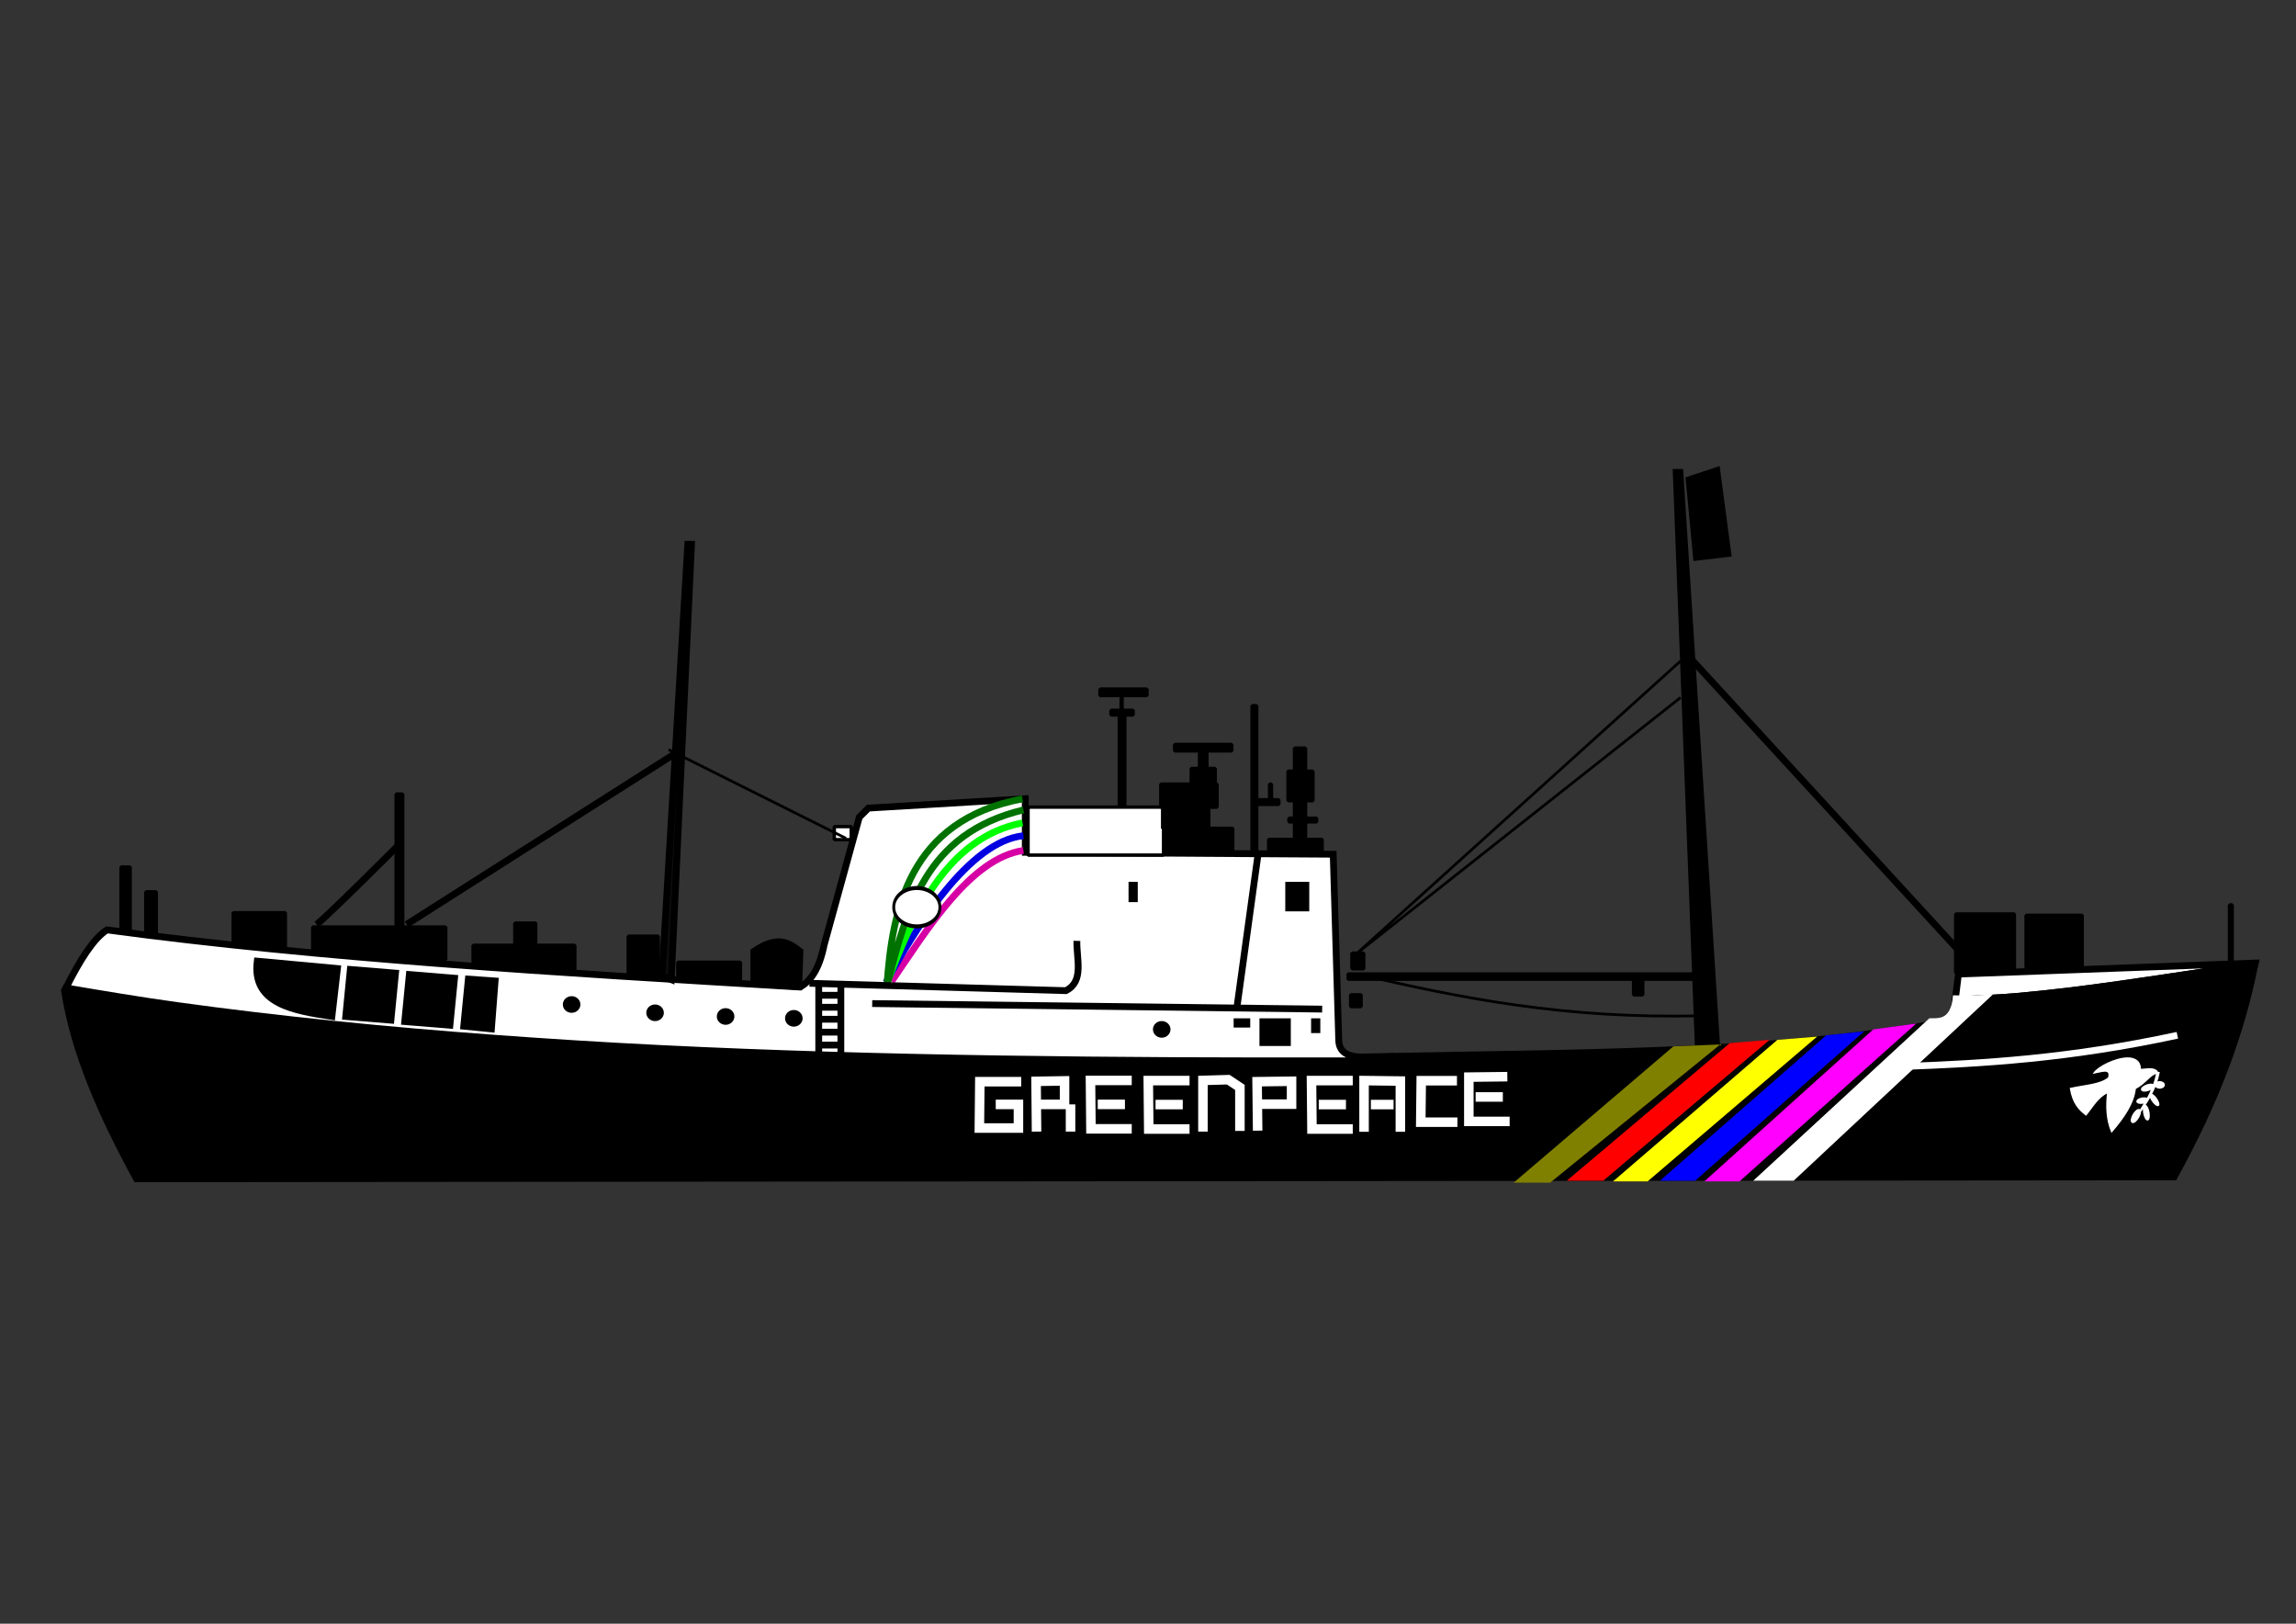 <?xml version="1.0" encoding="UTF-8" standalone="no"?>
<!-- Created with Inkscape (http://www.inkscape.org/) -->
<svg
   xmlns:dc="http://purl.org/dc/elements/1.1/"
   xmlns:cc="http://web.resource.org/cc/"
   xmlns:rdf="http://www.w3.org/1999/02/22-rdf-syntax-ns#"
   xmlns:svg="http://www.w3.org/2000/svg"
   xmlns="http://www.w3.org/2000/svg"
   xmlns:sodipodi="http://sodipodi.sourceforge.net/DTD/sodipodi-0.dtd"
   xmlns:inkscape="http://www.inkscape.org/namespaces/inkscape"
   id="svg2"
   sodipodi:version="0.32"
   inkscape:version="0.45"
   width="1052.362"
   height="744.094"
   version="1.0"
   sodipodi:docbase="/home/rama/images/Rainbow_Warrior"
   sodipodi:docname="Rainbow_Warrior-1.svg"
   inkscape:output_extension="org.inkscape.output.svg.inkscape"
   sodipodi:modified="true">
  <rect width="100%" height="100%" fill="#333333" stroke="none"/>
  <defs
     id="defs5" />
  <sodipodi:namedview
     inkscape:window-height="825"
     inkscape:window-width="1187"
     inkscape:pageshadow="2"
     inkscape:pageopacity="0.0"
     guidetolerance="10.0"
     gridtolerance="10.0"
     objecttolerance="10.0"
     borderopacity="1.0"
     bordercolor="#666666"
     pagecolor="#ffffff"
     id="base"
     inkscape:zoom="0.46097561"
     inkscape:cx="203.19709"
     inkscape:cy="217.856"
     inkscape:window-x="85"
     inkscape:window-y="0"
     inkscape:current-layer="svg2"
     showgrid="false"
     width="1052.362px"
     height="744.094px" />
  <g
     id="g30691"
     transform="matrix(3.117,0,0,3.117,-32.978,113.368)">
    <path
       id="path3150"
       d="M 298.094,110.625 C 301.263,110.482 304.502,110.365 307.5,110.094 C 312.171,109.671 316.649,109.116 321.062,108.5 C 328.14,107.512 335.097,106.407 342.156,105.406 C 342.169,105.342 342.206,105.283 342.219,105.219 L 298.562,106.844 L 298.094,110.625 z "
       style="fill:#ffffff;fill-opacity:1;fill-rule:evenodd;stroke:#000000;stroke-width:1px;stroke-linecap:butt;stroke-linejoin:miter;stroke-opacity:1;display:inline" />
    <rect
       y="99.925"
       x="56.564"
       height="4.794"
       width="19.558"
       id="rect11205"
       style="opacity:1;fill:#000000;fill-opacity:1;fill-rule:nonzero;stroke:#000000;stroke-width:0.5;stroke-linecap:round;stroke-linejoin:bevel;stroke-miterlimit:4;stroke-dasharray:none;stroke-dashoffset:0;stroke-opacity:1;display:inline" />
    <rect
       y="99.35"
       x="86.284"
       height="3.26"
       width="3.068"
       id="rect11199"
       style="opacity:1;fill:#000000;fill-opacity:1;fill-rule:nonzero;stroke:#000000;stroke-width:0.5;stroke-linecap:round;stroke-linejoin:bevel;stroke-miterlimit:4;stroke-dasharray:none;stroke-dashoffset:0;stroke-opacity:1;display:inline" />
    <rect
       y="102.61"
       x="80.148"
       height="3.835"
       width="14.956"
       id="rect11197"
       style="opacity:1;fill:#000000;fill-opacity:1;fill-rule:nonzero;stroke:#000000;stroke-width:0.5;stroke-linecap:round;stroke-linejoin:bevel;stroke-miterlimit:4;stroke-dasharray:none;stroke-dashoffset:0;stroke-opacity:1;display:inline" />
    <rect
       y="80.368"
       x="68.835"
       height="20.516"
       width="0.959"
       id="rect11189"
       style="opacity:1;fill:#000000;fill-opacity:1;fill-rule:nonzero;stroke:#000000;stroke-width:0.5;stroke-linecap:round;stroke-linejoin:bevel;stroke-miterlimit:4;stroke-dasharray:none;stroke-dashoffset:0;stroke-opacity:1;display:inline" />
    <rect
       y="91.105"
       x="28.378"
       height="9.971"
       width="1.342"
       id="rect11191"
       style="opacity:1;fill:#000000;fill-opacity:1;fill-rule:nonzero;stroke:#000000;stroke-width:0.5;stroke-linecap:round;stroke-linejoin:bevel;stroke-miterlimit:4;stroke-dasharray:none;stroke-dashoffset:0;stroke-opacity:1;display:inline" />
    <rect
       y="94.748"
       x="32.021"
       height="6.327"
       width="1.534"
       id="rect11193"
       style="opacity:1;fill:#000000;fill-opacity:1;fill-rule:nonzero;stroke:#000000;stroke-width:0.5;stroke-linecap:round;stroke-linejoin:bevel;stroke-miterlimit:4;stroke-dasharray:none;stroke-dashoffset:0;stroke-opacity:1;display:inline" />
    <rect
       y="97.816"
       x="44.868"
       height="5.177"
       width="7.67"
       id="rect11195"
       style="opacity:1;fill:#000000;fill-opacity:1;fill-rule:nonzero;stroke:#000000;stroke-width:0.5;stroke-linecap:round;stroke-linejoin:bevel;stroke-miterlimit:4;stroke-dasharray:none;stroke-dashoffset:0;stroke-opacity:1;display:inline" />
    <rect
       y="101.268"
       x="102.965"
       height="5.752"
       width="4.41"
       id="rect11201"
       style="opacity:1;fill:#000000;fill-opacity:1;fill-rule:nonzero;stroke:#000000;stroke-width:0.5;stroke-linecap:round;stroke-linejoin:bevel;stroke-miterlimit:4;stroke-dasharray:none;stroke-dashoffset:0;stroke-opacity:1;display:inline" />
    <rect
       y="105.102"
       x="110.252"
       height="2.876"
       width="9.204"
       id="rect11203"
       style="opacity:1;fill:#000000;fill-opacity:1;fill-rule:nonzero;stroke:#000000;stroke-width:0.5;stroke-linecap:round;stroke-linejoin:bevel;stroke-miterlimit:4;stroke-dasharray:none;stroke-dashoffset:0;stroke-opacity:1;display:inline" />
    <path
       id="path11207"
       d="M 57.139,99.542 C 58.673,98.391 69.219,87.846 69.219,87.846"
       style="fill:#000000;fill-opacity:0.75;fill-rule:evenodd;stroke:#000000;stroke-width:1px;stroke-linecap:butt;stroke-linejoin:miter;stroke-opacity:1;display:inline" />
    <path
       id="path3148"
       d="M 215.469,118.938 L 209.062,119.594 C 191.831,119.629 174.685,119.574 157.75,119.312 C 140.815,119.051 124.109,118.588 107.719,117.781 C 99.524,117.378 91.387,116.867 83.375,116.281 C 75.363,115.695 67.455,115.018 59.656,114.219 C 51.858,113.419 44.179,112.513 36.625,111.469 C 31.076,110.702 25.683,109.789 20.281,108.875 C 20.206,109.025 20.138,109.129 20.062,109.281 C 21.499,118.501 25.624,127.718 30.656,136.938 L 330.281,136.656 C 336.322,125.714 340.136,115.672 342.156,105.406 C 335.097,106.407 328.14,107.512 321.062,108.5 C 316.649,109.116 312.171,109.671 307.5,110.094 C 304.502,110.365 301.263,110.482 298.094,110.625 L 298,111.438 C 297.883,112.802 296.909,114.038 291.781,114.688 C 268.29,118.526 241.598,118.396 215.469,118.938 z "
       style="fill:#000000;fill-opacity:1;fill-rule:evenodd;stroke:#000000;stroke-width:1px;stroke-linecap:butt;stroke-linejoin:miter;stroke-opacity:1;display:inline" />
    <path
       id="path3136"
       d="M 161.344,81.062 L 138.281,82.438 L 136.938,83.781 L 131.781,102.5 C 131.025,106.254 129.725,107.872 128.25,108.75 C 92.842,106.659 57.483,104.553 26.312,100.344 C 24.309,101.622 22.285,104.879 20.281,108.875 C 25.683,109.789 31.076,110.702 36.625,111.469 C 44.179,112.513 51.858,113.419 59.656,114.219 C 67.455,115.018 75.363,115.695 83.375,116.281 C 91.387,116.867 99.524,117.378 107.719,117.781 C 124.109,118.588 140.815,119.051 157.75,119.312 C 174.685,119.574 191.831,119.629 209.062,119.594 L 215.469,118.938 C 213.874,118.971 212.277,118.992 210.688,119.031 C 208.469,118.973 207.487,118.097 207.438,116.594 L 206.625,89.219 L 161.344,88.938 L 161.344,81.062 z "
       style="fill:#ffffff;fill-opacity:1;fill-rule:evenodd;stroke:#000000;stroke-width:1px;stroke-linecap:butt;stroke-linejoin:miter;stroke-opacity:1;display:inline" />
    <path
       sodipodi:nodetypes="cc"
       id="path10156"
       d="M 141.683,107.923 C 146.744,100.569 153.225,89.788 161.071,88.671"
       style="fill:none;fill-opacity:0.75;fill-rule:evenodd;stroke:#d700a5;stroke-width:1px;stroke-linecap:butt;stroke-linejoin:miter;stroke-opacity:1;display:inline" />
    <path
       sodipodi:nodetypes="cc"
       id="path10158"
       d="M 140.87,108.059 C 145.25,99.966 153.075,87.317 161.071,86.501"
       style="fill:none;fill-opacity:0.75;fill-rule:evenodd;stroke:#0000e0;stroke-width:1px;stroke-linecap:butt;stroke-linejoin:miter;stroke-opacity:1;display:inline" />
    <path
       sodipodi:nodetypes="cc"
       id="path10160"
       d="M 141.141,107.788 C 144.756,98.433 149.644,86.824 160.936,84.603"
       style="fill:none;fill-opacity:0.75;fill-rule:evenodd;stroke:#00ff00;stroke-width:1px;stroke-linecap:butt;stroke-linejoin:miter;stroke-opacity:1;display:inline" />
    <path
       sodipodi:nodetypes="ccc"
       id="path10162"
       d="M 161.071,82.705 C 146.503,86.181 143.898,97.529 141.005,108.466 C 141.768,97.571 144.154,84.229 160.936,81.078"
       style="fill:none;fill-opacity:0.75;fill-rule:evenodd;stroke:#007200;stroke-width:1px;stroke-linecap:butt;stroke-linejoin:miter;stroke-opacity:1;display:inline" />
    <path
       transform="matrix(0.725,0,0,1,39.482,0.678)"
       d="M 150.767 96.331 A 4.678 2.779 0 1 1  141.412,96.331 A 4.678 2.779 0 1 1  150.767 96.331 z"
       sodipodi:ry="2.7794311"
       sodipodi:rx="4.6775794"
       sodipodi:cy="96.331017"
       sodipodi:cx="146.08961"
       id="path10164"
       style="opacity:1;fill:#ffffff;fill-opacity:1;fill-rule:nonzero;stroke:#000000;stroke-width:0.587;stroke-linecap:round;stroke-linejoin:bevel;stroke-miterlimit:4;stroke-dasharray:none;stroke-dashoffset:0;stroke-opacity:1;display:inline"
       sodipodi:type="arc" />
    <rect
       y="82.298"
       x="161.749"
       height="7.05"
       width="19.931"
       id="rect11135"
       style="opacity:1;fill:#ffffff;fill-opacity:1;fill-rule:nonzero;stroke:#000000;stroke-width:0.5;stroke-linecap:round;stroke-linejoin:bevel;stroke-miterlimit:4;stroke-dasharray:none;stroke-dashoffset:0;stroke-opacity:1;display:inline" />
    <rect
       y="73.079"
       x="183.307"
       height="0.949"
       width="8.406"
       id="rect11137"
       style="opacity:1;fill:#000000;fill-opacity:1;fill-rule:nonzero;stroke:#000000;stroke-width:0.5;stroke-linecap:round;stroke-linejoin:bevel;stroke-miterlimit:4;stroke-dasharray:none;stroke-dashoffset:0;stroke-opacity:1;display:inline" />
    <rect
       y="74.299"
       x="186.968"
       height="2.44"
       width="1.085"
       id="rect11139"
       style="opacity:1;fill:#000000;fill-opacity:1;fill-rule:nonzero;stroke:#000000;stroke-width:0.5;stroke-linecap:round;stroke-linejoin:bevel;stroke-miterlimit:4;stroke-dasharray:none;stroke-dashoffset:0;stroke-opacity:1;display:inline" />
    <rect
       y="78.909"
       x="181.273"
       height="3.39"
       width="8.271"
       id="rect11141"
       style="opacity:1;fill:#000000;fill-opacity:1;fill-rule:nonzero;stroke:#000000;stroke-width:0.5;stroke-linecap:round;stroke-linejoin:bevel;stroke-miterlimit:4;stroke-dasharray:none;stroke-dashoffset:0;stroke-opacity:1;display:inline" />
    <rect
       y="82.569"
       x="181.544"
       height="2.847"
       width="6.779"
       id="rect11143"
       style="opacity:1;fill:#000000;fill-opacity:1;fill-rule:nonzero;stroke:#000000;stroke-width:0.5;stroke-linecap:round;stroke-linejoin:bevel;stroke-miterlimit:4;stroke-dasharray:none;stroke-dashoffset:0;stroke-opacity:1;display:inline" />
    <rect
       y="85.417"
       x="181.815"
       height="3.254"
       width="10.033"
       id="rect11145"
       style="opacity:1;fill:#000000;fill-opacity:1;fill-rule:nonzero;stroke:#000000;stroke-width:0.5;stroke-linecap:round;stroke-linejoin:bevel;stroke-miterlimit:4;stroke-dasharray:none;stroke-dashoffset:0;stroke-opacity:1;display:inline" />
    <rect
       y="67.384"
       x="194.696"
       height="21.829"
       width="0.678"
       id="rect11147"
       style="opacity:1;fill:#000000;fill-opacity:1;fill-rule:nonzero;stroke:#000000;stroke-width:0.5;stroke-linecap:round;stroke-linejoin:bevel;stroke-miterlimit:4;stroke-dasharray:none;stroke-dashoffset:0;stroke-opacity:1;display:inline" />
    <rect
       y="81.214"
       x="195.509"
       height="0.678"
       width="3.118"
       id="rect11149"
       style="opacity:1;fill:#000000;fill-opacity:1;fill-rule:nonzero;stroke:#000000;stroke-width:0.5;stroke-linecap:round;stroke-linejoin:bevel;stroke-miterlimit:4;stroke-dasharray:none;stroke-dashoffset:0;stroke-opacity:1;display:inline" />
    <rect
       y="78.909"
       x="197.272"
       height="2.44"
       width="0.271"
       id="rect11151"
       style="opacity:1;fill:#000000;fill-opacity:1;fill-rule:nonzero;stroke:#000000;stroke-width:0.5;stroke-linecap:round;stroke-linejoin:bevel;stroke-miterlimit:4;stroke-dasharray:none;stroke-dashoffset:0;stroke-opacity:1;display:inline" />
    <rect
       y="73.621"
       x="200.933"
       height="13.694"
       width="1.627"
       id="rect11153"
       style="opacity:1;fill:#000000;fill-opacity:1;fill-rule:nonzero;stroke:#000000;stroke-width:0.5;stroke-linecap:round;stroke-linejoin:bevel;stroke-miterlimit:4;stroke-dasharray:none;stroke-dashoffset:0;stroke-opacity:1;display:inline" />
    <rect
       y="87.044"
       x="197.136"
       height="1.763"
       width="7.864"
       id="rect11155"
       style="opacity:1;fill:#000000;fill-opacity:1;fill-rule:nonzero;stroke:#000000;stroke-width:0.5;stroke-linecap:round;stroke-linejoin:bevel;stroke-miterlimit:4;stroke-dasharray:none;stroke-dashoffset:0;stroke-opacity:1;display:inline" />
    <rect
       y="77.011"
       x="199.983"
       height="4.339"
       width="3.661"
       id="rect11157"
       style="opacity:1;fill:#000000;fill-opacity:1;fill-rule:nonzero;stroke:#000000;stroke-width:0.5;stroke-linecap:round;stroke-linejoin:bevel;stroke-miterlimit:4;stroke-dasharray:none;stroke-dashoffset:0;stroke-opacity:1;display:inline" />
    <rect
       y="83.925"
       x="200.119"
       height="0.542"
       width="4.067"
       id="rect11159"
       style="opacity:1;fill:#000000;fill-opacity:1;fill-rule:nonzero;stroke:#000000;stroke-width:0.5;stroke-linecap:round;stroke-linejoin:bevel;stroke-miterlimit:4;stroke-dasharray:none;stroke-dashoffset:0;stroke-opacity:1;display:inline" />
    <rect
       y="68.062"
       x="173.952"
       height="0.678"
       width="3.254"
       id="rect11161"
       style="opacity:1;fill:#000000;fill-opacity:1;fill-rule:nonzero;stroke:#000000;stroke-width:0.5;stroke-linecap:round;stroke-linejoin:bevel;stroke-miterlimit:4;stroke-dasharray:none;stroke-dashoffset:0;stroke-opacity:1;display:inline" />
    <rect
       y="68.876"
       x="175.172"
       height="13.151"
       width="0.813"
       id="rect11163"
       style="opacity:1;fill:#000000;fill-opacity:1;fill-rule:nonzero;stroke:#000000;stroke-width:0.5;stroke-linecap:round;stroke-linejoin:bevel;stroke-miterlimit:4;stroke-dasharray:none;stroke-dashoffset:0;stroke-opacity:1;display:inline" />
    <rect
       y="64.944"
       x="172.325"
       height="0.949"
       width="6.915"
       id="rect11165"
       style="opacity:1;fill:#000000;fill-opacity:1;fill-rule:nonzero;stroke:#000000;stroke-width:0.5;stroke-linecap:round;stroke-linejoin:bevel;stroke-miterlimit:4;stroke-dasharray:none;stroke-dashoffset:0;stroke-opacity:1;display:inline" />
    <rect
       y="65.893"
       x="175.443"
       height="2.169"
       width="0.136"
       id="rect11167"
       style="opacity:1;fill:#000000;fill-opacity:1;fill-rule:nonzero;stroke:#000000;stroke-width:0.5;stroke-linecap:round;stroke-linejoin:bevel;stroke-miterlimit:4;stroke-dasharray:none;stroke-dashoffset:0;stroke-opacity:1;display:inline" />
    <rect
       y="76.604"
       x="185.747"
       height="2.305"
       width="3.525"
       id="rect11169"
       style="opacity:1;fill:#000000;fill-opacity:1;fill-rule:nonzero;stroke:#000000;stroke-width:0.5;stroke-linecap:round;stroke-linejoin:bevel;stroke-miterlimit:4;stroke-dasharray:none;stroke-dashoffset:0;stroke-opacity:1;display:inline" />
    <rect
       y="106.828"
       x="208.807"
       height="0.767"
       width="51.003"
       id="rect11175"
       style="opacity:1;fill:#000000;fill-opacity:1;fill-rule:nonzero;stroke:#000000;stroke-width:0.5;stroke-linecap:round;stroke-linejoin:bevel;stroke-miterlimit:4;stroke-dasharray:none;stroke-dashoffset:0;stroke-opacity:1;display:inline" />
    <rect
       y="103.76"
       x="209.382"
       height="2.301"
       width="1.726"
       id="rect11177"
       style="opacity:1;fill:#000000;fill-opacity:1;fill-rule:nonzero;stroke:#000000;stroke-width:0.5;stroke-linecap:round;stroke-linejoin:bevel;stroke-miterlimit:4;stroke-dasharray:none;stroke-dashoffset:0;stroke-opacity:1;display:inline" />
    <rect
       y="109.896"
       x="209.19"
       height="1.726"
       width="1.534"
       id="rect11179"
       style="opacity:1;fill:#000000;fill-opacity:1;fill-rule:nonzero;stroke:#000000;stroke-width:0.5;stroke-linecap:round;stroke-linejoin:bevel;stroke-miterlimit:4;stroke-dasharray:none;stroke-dashoffset:0;stroke-opacity:1;display:inline" />
    <rect
       y="107.595"
       x="250.798"
       height="2.301"
       width="1.342"
       id="rect11181"
       style="opacity:1;fill:#000000;fill-opacity:1;fill-rule:nonzero;stroke:#000000;stroke-width:0.5;stroke-linecap:round;stroke-linejoin:bevel;stroke-miterlimit:4;stroke-dasharray:none;stroke-dashoffset:0;stroke-opacity:1;display:inline" />
    <rect
       y="98.008"
       x="298.159"
       height="8.628"
       width="8.628"
       id="rect11183"
       style="opacity:1;fill:#000000;fill-opacity:1;fill-rule:nonzero;stroke:#000000;stroke-width:0.5;stroke-linecap:round;stroke-linejoin:bevel;stroke-miterlimit:4;stroke-dasharray:none;stroke-dashoffset:0;stroke-opacity:1;display:inline" />
    <rect
       y="98.2"
       x="308.513"
       height="7.67"
       width="8.245"
       id="rect11185"
       style="opacity:1;fill:#000000;fill-opacity:1;fill-rule:nonzero;stroke:#000000;stroke-width:0.5;stroke-linecap:round;stroke-linejoin:bevel;stroke-miterlimit:4;stroke-dasharray:none;stroke-dashoffset:0;stroke-opacity:1;display:inline" />
    <rect
       y="96.666"
       x="338.425"
       height="8.437"
       width="0.383"
       id="rect11187"
       style="opacity:1;fill:#000000;fill-opacity:1;fill-rule:nonzero;stroke:#000000;stroke-width:0.5;stroke-linecap:round;stroke-linejoin:bevel;stroke-miterlimit:4;stroke-dasharray:none;stroke-dashoffset:0;stroke-opacity:1;display:inline" />
    <path
       id="path11209"
       d="M 70.369,99.542 L 110.443,74.04"
       style="fill:none;fill-opacity:0.75;fill-rule:evenodd;stroke:#000000;stroke-width:1px;stroke-linecap:butt;stroke-linejoin:miter;stroke-opacity:1;display:inline" />
    <rect
       y="85.161"
       x="133.261"
       height="1.917"
       width="2.493"
       id="rect11211"
       style="opacity:1;fill:#ffffff;fill-opacity:1;fill-rule:nonzero;stroke:#000000;stroke-width:0.5;stroke-linecap:round;stroke-linejoin:bevel;stroke-miterlimit:4;stroke-dasharray:none;stroke-dashoffset:0;stroke-opacity:1;display:inline" />
    <path
       sodipodi:nodetypes="cccccc"
       id="path11213"
       d="M 121.181,108.554 L 121.181,103.377 C 124.922,100.752 126.729,101.996 128.467,103.377 L 128.275,108.937 L 122.14,108.554 L 121.181,108.554 z "
       style="fill:#000000;fill-opacity:1;fill-rule:evenodd;stroke:#000000;stroke-width:0.5;stroke-linecap:butt;stroke-linejoin:miter;stroke-miterlimit:4;stroke-dasharray:none;stroke-opacity:1;display:inline" />
    <path
       id="path18001"
       d="M 195.577,89.188 L 192.509,111.43"
       style="fill:none;fill-opacity:0.75;fill-rule:evenodd;stroke:#000000;stroke-width:1px;stroke-linecap:butt;stroke-linejoin:miter;stroke-opacity:1;display:inline" />
    <path
       id="path18003"
       d="M 257.701,60.81 L 210.149,103.76 L 257.701,66.179"
       style="fill:none;fill-opacity:0.75;fill-rule:evenodd;stroke:#000000;stroke-width:0.4;stroke-linecap:butt;stroke-linejoin:miter;stroke-miterlimit:4;stroke-dasharray:none;stroke-opacity:1;display:inline" />
    <path
       sodipodi:nodetypes="cc"
       id="path18005"
       d="M 210.149,106.828 C 225.199,110.332 240.689,113.484 260.769,112.964"
       style="fill:none;fill-opacity:0.75;fill-rule:evenodd;stroke:#000000;stroke-width:0.4;stroke-linecap:butt;stroke-linejoin:miter;stroke-miterlimit:4;stroke-dasharray:none;stroke-opacity:1;display:inline" />
    <path
       id="path18007"
       d="M 108.909,73.849 L 134.986,86.887"
       style="fill:none;fill-opacity:0.75;fill-rule:evenodd;stroke:#000000;stroke-width:0.4;stroke-linecap:butt;stroke-linejoin:miter;stroke-miterlimit:4;stroke-dasharray:none;stroke-opacity:1;display:inline" />
    <path
       id="path3152"
       d="M 260.317,117.685 L 257.063,33.082 L 257.606,33.082 L 263.029,117.685 L 260.317,117.685 z "
       style="fill:#000000;fill-opacity:1;fill-rule:evenodd;stroke:#000000;stroke-width:1px;stroke-linecap:butt;stroke-linejoin:miter;stroke-opacity:1" />
    <path
       id="path3154"
       d="M 258.962,60.198 L 301.534,106.567"
       style="fill:none;fill-opacity:0.75;fill-rule:evenodd;stroke:#000000;stroke-width:1px;stroke-linecap:butt;stroke-linejoin:miter;stroke-opacity:1" />
    <path
       id="path3156"
       d="M 258.962,34.167 L 260.046,45.556 L 264.656,45.013 L 263.029,32.811 L 258.962,34.167 z "
       style="fill:#000000;fill-opacity:1;fill-rule:evenodd;stroke:#000000;stroke-width:1px;stroke-linecap:butt;stroke-linejoin:miter;stroke-opacity:1" />
    <path
       id="path3158"
       d="M 107.923,107.11 L 111.72,43.657 L 112.262,43.657 L 109.279,107.652 L 107.923,107.11 z "
       style="fill:#000000;fill-opacity:0.75;fill-rule:evenodd;stroke:#000000;stroke-width:1px;stroke-linecap:butt;stroke-linejoin:miter;stroke-opacity:1" />
    <path
       sodipodi:nodetypes="cccc"
       id="path3160"
       d="M 48.403,104.94 L 60.198,106.025 L 59.385,113.075 C 53.979,112.237 47.585,111.311 48.403,104.94 z "
       style="fill:#000000;fill-opacity:1;fill-rule:evenodd;stroke:#000000;stroke-width:1px;stroke-linecap:butt;stroke-linejoin:miter;stroke-opacity:1" />
    <path
       sodipodi:nodetypes="ccccc"
       id="path3162"
       d="M 62.097,106.161 L 61.419,113.075 L 68.062,113.618 L 68.74,106.703 L 62.097,106.161 z "
       style="fill:#000000;fill-opacity:1;fill-rule:evenodd;stroke:#000000;stroke-width:1px;stroke-linecap:butt;stroke-linejoin:miter;stroke-opacity:1" />
    <path
       sodipodi:nodetypes="ccccc"
       id="path3164"
       d="M 70.774,106.906 L 70.096,113.821 L 76.739,114.363 L 77.417,107.449 L 70.774,106.906 z "
       style="fill:#000000;fill-opacity:1;fill-rule:evenodd;stroke:#000000;stroke-width:1px;stroke-linecap:butt;stroke-linejoin:miter;stroke-opacity:1" />
    <path
       sodipodi:nodetypes="ccccc"
       id="path3166"
       d="M 79.451,107.584 L 78.773,114.499 L 82.841,114.906 L 83.383,107.856 L 79.451,107.584 z "
       style="fill:#000000;fill-opacity:1;fill-rule:evenodd;stroke:#000000;stroke-width:1px;stroke-linecap:butt;stroke-linejoin:miter;stroke-opacity:1" />
    <path
       d="M 108.194 112.533 A 1.288 1.22 0 1 1  105.618,112.533 A 1.288 1.22 0 1 1  108.194 112.533 z"
       sodipodi:ry="1.2202381"
       sodipodi:rx="1.2880291"
       sodipodi:cy="112.53307"
       sodipodi:cx="106.90642"
       id="path3168"
       style="opacity:1;fill:#000000;fill-opacity:1;fill-rule:nonzero;stroke:none;stroke-width:1.2;stroke-linecap:round;stroke-linejoin:bevel;stroke-miterlimit:4;stroke-dasharray:none;stroke-dashoffset:0;stroke-opacity:1"
       sodipodi:type="arc" />
    <path
       transform="translate(10.372,0.542)"
       d="M 108.194 112.533 A 1.288 1.22 0 1 1  105.618,112.533 A 1.288 1.22 0 1 1  108.194 112.533 z"
       sodipodi:ry="1.2202381"
       sodipodi:rx="1.2880291"
       sodipodi:cy="112.53307"
       sodipodi:cx="106.90642"
       id="path4139"
       style="opacity:1;fill:#000000;fill-opacity:1;fill-rule:nonzero;stroke:none;stroke-width:1.2;stroke-linecap:round;stroke-linejoin:bevel;stroke-miterlimit:4;stroke-dasharray:none;stroke-dashoffset:0;stroke-opacity:1"
       sodipodi:type="arc" />
    <path
       transform="translate(20.405,0.813)"
       d="M 108.194 112.533 A 1.288 1.22 0 1 1  105.618,112.533 A 1.288 1.22 0 1 1  108.194 112.533 z"
       sodipodi:ry="1.2202381"
       sodipodi:rx="1.2880291"
       sodipodi:cy="112.53307"
       sodipodi:cx="106.90642"
       id="path4141"
       style="opacity:1;fill:#000000;fill-opacity:1;fill-rule:nonzero;stroke:none;stroke-width:1.2;stroke-linecap:round;stroke-linejoin:bevel;stroke-miterlimit:4;stroke-dasharray:none;stroke-dashoffset:0;stroke-opacity:1"
       sodipodi:type="arc" />
    <path
       transform="translate(-12.27,-1.22)"
       d="M 108.194 112.533 A 1.288 1.22 0 1 1  105.618,112.533 A 1.288 1.22 0 1 1  108.194 112.533 z"
       sodipodi:ry="1.2202381"
       sodipodi:rx="1.2880291"
       sodipodi:cy="112.53307"
       sodipodi:cx="106.90642"
       id="path4143"
       style="opacity:1;fill:#000000;fill-opacity:1;fill-rule:nonzero;stroke:none;stroke-width:1.2;stroke-linecap:round;stroke-linejoin:bevel;stroke-miterlimit:4;stroke-dasharray:none;stroke-dashoffset:0;stroke-opacity:1"
       sodipodi:type="arc" />
    <path
       transform="translate(74.502,2.44)"
       d="M 108.194 112.533 A 1.288 1.22 0 1 1  105.618,112.533 A 1.288 1.22 0 1 1  108.194 112.533 z"
       sodipodi:ry="1.2202381"
       sodipodi:rx="1.2880291"
       sodipodi:cy="112.53307"
       sodipodi:cx="106.90642"
       id="path4145"
       style="opacity:1;fill:#000000;fill-opacity:1;fill-rule:nonzero;stroke:none;stroke-width:1.2;stroke-linecap:round;stroke-linejoin:bevel;stroke-miterlimit:4;stroke-dasharray:none;stroke-dashoffset:0;stroke-opacity:1"
       sodipodi:type="arc" />
    <rect
       y="93.28"
       x="199.577"
       height="4.339"
       width="3.525"
       id="rect4147"
       style="opacity:1;fill:#000000;fill-opacity:1;fill-rule:nonzero;stroke:none;stroke-width:1.2;stroke-linecap:round;stroke-linejoin:bevel;stroke-miterlimit:4;stroke-dasharray:none;stroke-dashoffset:0;stroke-opacity:1" />
    <rect
       y="93.28"
       x="176.528"
       height="2.983"
       width="1.356"
       id="rect4149"
       style="opacity:1;fill:#000000;fill-opacity:1;fill-rule:nonzero;stroke:none;stroke-width:1.2;stroke-linecap:round;stroke-linejoin:bevel;stroke-miterlimit:4;stroke-dasharray:none;stroke-dashoffset:0;stroke-opacity:1" />
    <rect
       y="113.347"
       x="195.78"
       height="4.067"
       width="4.61"
       id="rect4151"
       style="opacity:1;fill:#000000;fill-opacity:1;fill-rule:nonzero;stroke:none;stroke-width:1.2;stroke-linecap:round;stroke-linejoin:bevel;stroke-miterlimit:4;stroke-dasharray:none;stroke-dashoffset:0;stroke-opacity:1" />
    <rect
       y="113.347"
       x="203.373"
       height="2.169"
       width="1.356"
       id="rect4153"
       style="opacity:1;fill:#000000;fill-opacity:1;fill-rule:nonzero;stroke:none;stroke-width:1.2;stroke-linecap:round;stroke-linejoin:bevel;stroke-miterlimit:4;stroke-dasharray:none;stroke-dashoffset:0;stroke-opacity:1" />
    <rect
       y="113.347"
       x="191.984"
       height="1.356"
       width="2.44"
       id="rect4155"
       style="opacity:1;fill:#000000;fill-opacity:1;fill-rule:nonzero;stroke:none;stroke-width:1.2;stroke-linecap:round;stroke-linejoin:bevel;stroke-miterlimit:4;stroke-dasharray:none;stroke-dashoffset:0;stroke-opacity:1" />
    <path
       id="path4157"
       d="M 138.836,111.177 L 205,111.991"
       style="fill:none;fill-opacity:0.75;fill-rule:evenodd;stroke:#000000;stroke-width:1px;stroke-linecap:butt;stroke-linejoin:miter;stroke-opacity:1" />
    <path
       sodipodi:nodetypes="ccc"
       id="path4159"
       d="M 129.616,108.194 L 167.308,109.279 C 170.037,107.932 168.862,104.632 168.935,101.958"
       style="fill:none;fill-opacity:0.75;fill-rule:evenodd;stroke:#000000;stroke-width:1px;stroke-linecap:butt;stroke-linejoin:miter;stroke-opacity:1" />
    <path
       id="path4161"
       d="M 130.972,108.466 L 130.972,118.363"
       style="fill:none;fill-opacity:0.75;fill-rule:evenodd;stroke:#000000;stroke-width:1px;stroke-linecap:butt;stroke-linejoin:miter;stroke-opacity:1" />
    <path
       id="path4163"
       d="M 134.226,108.614 L 134.226,118.486"
       style="fill:none;fill-opacity:0.75;fill-rule:evenodd;stroke:#000000;stroke-width:1px;stroke-linecap:butt;stroke-linejoin:miter;stroke-opacity:1" />
    <path
       id="path4165"
       d="M 131.379,109.957 L 133.955,109.957"
       style="fill:none;fill-opacity:0.75;fill-rule:evenodd;stroke:#000000;stroke-width:1px;stroke-linecap:butt;stroke-linejoin:miter;stroke-opacity:1" />
    <path
       id="path4167"
       d="M 131.074,111.72 L 134.192,111.72"
       style="fill:none;fill-opacity:0.75;fill-rule:evenodd;stroke:#000000;stroke-width:1px;stroke-linecap:butt;stroke-linejoin:miter;stroke-opacity:1" />
    <path
       id="path4169"
       d="M 131.243,113.482 L 133.955,113.482"
       style="fill:none;fill-opacity:0.75;fill-rule:evenodd;stroke:#000000;stroke-width:1px;stroke-linecap:butt;stroke-linejoin:miter;stroke-opacity:1" />
    <path
       id="path4171"
       d="M 131.176,115.38 L 134.158,115.38"
       style="fill:none;fill-opacity:0.75;fill-rule:evenodd;stroke:#000000;stroke-width:1px;stroke-linecap:butt;stroke-linejoin:miter;stroke-opacity:1" />
    <path
       id="path4173"
       d="M 131.108,117.278 L 133.955,117.278"
       style="fill:none;fill-opacity:0.75;fill-rule:evenodd;stroke:#000000;stroke-width:1px;stroke-linecap:butt;stroke-linejoin:miter;stroke-opacity:1" />
    <path
       style="fill:#ffffff;fill-opacity:1;fill-rule:evenodd;stroke:#ffffff;stroke-width:0.2;stroke-linecap:butt;stroke-linejoin:miter;stroke-miterlimit:4;stroke-dasharray:none;stroke-opacity:1"
       d="M 323.395,119.186 C 324.475,119.171 325.308,119.616 325.309,120.88 C 326.288,120.841 327.458,120.514 327.869,121.325 L 328.056,121.339 C 327.948,121.868 327.807,122.381 327.639,122.861 C 327.76,122.746 327.937,122.674 328.157,122.674 C 328.523,122.674 328.818,122.878 328.818,123.133 C 328.818,123.389 328.523,123.593 328.157,123.593 C 327.836,123.593 327.571,123.43 327.509,123.22 C 327.335,123.671 327.121,124.094 326.905,124.511 C 327.078,124.518 327.362,124.741 327.625,125.1 C 327.948,125.541 328.104,126.005 327.97,126.133 C 327.836,126.262 327.473,126.015 327.15,125.574 C 326.935,125.281 326.792,124.992 326.761,124.784 C 326.653,124.983 326.546,125.18 326.431,125.373 C 326.423,125.413 326.39,125.448 326.359,125.488 C 326.03,126.029 325.673,126.555 325.309,127.067 C 325.312,127.29 325.205,127.61 325.021,127.928 C 324.727,128.436 324.321,128.75 324.115,128.631 C 323.908,128.512 323.979,128.006 324.273,127.497 C 324.567,126.989 324.972,126.675 325.179,126.794 C 325.22,126.817 325.26,126.857 325.28,126.909 C 325.528,126.519 325.762,126.131 325.999,125.732 C 325.906,125.767 325.808,125.784 325.697,125.803 C 325.252,125.882 324.855,125.789 324.819,125.588 C 324.784,125.387 325.122,125.164 325.567,125.086 C 325.894,125.028 326.181,125.068 326.33,125.172 C 326.606,124.673 326.856,124.15 327.078,123.607 C 326.943,123.722 326.755,123.827 326.531,123.909 C 326.042,124.086 325.586,124.059 325.51,123.851 C 325.434,123.643 325.769,123.34 326.258,123.162 C 326.709,122.998 327.128,123.011 327.251,123.176 C 327.452,122.619 327.614,122.028 327.725,121.396 C 326.755,121.578 326.056,122.899 324.561,123.665 C 324.324,125.83 322.886,127.925 321.094,130.009 C 320.348,128.224 320.279,126.269 320.518,124.239 C 319.091,124.85 318.241,126.419 317.325,127.54 C 316.312,126.776 315.399,125.81 315.038,123.665 C 317.131,123.186 319.429,123.138 320.662,122.085 C 321.055,120.552 319.571,121.201 318.505,121.382 C 319.092,120.518 321.597,119.212 323.395,119.186 z M 326.085,126.177 C 326.269,126.245 326.471,126.647 326.56,127.153 C 326.662,127.731 326.589,128.237 326.387,128.272 C 326.186,128.308 325.929,127.86 325.826,127.282 C 325.724,126.704 325.812,126.212 326.013,126.177 C 326.039,126.172 326.059,126.167 326.085,126.177 z "
       id="path3134" />
    <path
       sodipodi:nodetypes="cccccc"
       id="path4247"
       d="M 160.746,122.661 L 154.661,122.661 L 154.593,129.475 L 160.339,129.475 L 160.339,126 L 157,126"
       style="fill:none;fill-opacity:0.75;fill-rule:evenodd;stroke:#ffffff;stroke-width:1.4;stroke-linecap:butt;stroke-linejoin:miter;stroke-miterlimit:4;stroke-dasharray:none;stroke-opacity:1" />
    <path
       sodipodi:nodetypes="ccccc"
       id="path4249"
       d="M 163,130 L 162.932,122.61 L 167.119,122.542 L 167.119,126 L 163,126"
       style="fill:none;fill-opacity:0.75;fill-rule:evenodd;stroke:#ffffff;stroke-width:1.4;stroke-linecap:butt;stroke-linejoin:miter;stroke-miterlimit:4;stroke-dasharray:none;stroke-opacity:1" />
    <path
       id="path4251"
       d="M 168,126 L 168,130"
       style="fill:none;fill-opacity:0.75;fill-rule:evenodd;stroke:#ffffff;stroke-width:1.4;stroke-linecap:butt;stroke-linejoin:miter;stroke-miterlimit:4;stroke-dasharray:none;stroke-opacity:1" />
    <path
       sodipodi:nodetypes="cccc"
       id="path4253"
       d="M 177,122.475 L 170.932,122.475 L 171,129.593 L 177,129.593"
       style="fill:none;fill-opacity:0.75;fill-rule:evenodd;stroke:#ffffff;stroke-width:1.4;stroke-linecap:butt;stroke-linejoin:miter;stroke-miterlimit:4;stroke-dasharray:none;stroke-opacity:1" />
    <path
       id="path4255"
       d="M 172,126 L 176,126"
       style="fill:none;fill-opacity:0.75;fill-rule:evenodd;stroke:#ffffff;stroke-width:1.4;stroke-linecap:butt;stroke-linejoin:miter;stroke-miterlimit:4;stroke-dasharray:none;stroke-opacity:1" />
    <path
       sodipodi:nodetypes="cccc"
       id="path4261"
       d="M 185.5,122.5 L 179.432,122.5 L 179.5,129.619 L 185.5,129.619"
       style="fill:none;fill-opacity:0.75;fill-rule:evenodd;stroke:#ffffff;stroke-width:1.4;stroke-linecap:butt;stroke-linejoin:miter;stroke-miterlimit:4;stroke-dasharray:none;stroke-opacity:1" />
    <path
       id="path4263"
       d="M 180.5,126.025 L 184.5,126.025"
       style="fill:none;fill-opacity:0.75;fill-rule:evenodd;stroke:#ffffff;stroke-width:1.4;stroke-linecap:butt;stroke-linejoin:miter;stroke-miterlimit:4;stroke-dasharray:none;stroke-opacity:1" />
    <path
       sodipodi:nodetypes="cccc"
       id="path4265"
       d="M 209.5,122.5 L 203.432,122.5 L 203.5,129.619 L 209.5,129.619"
       style="fill:none;fill-opacity:0.75;fill-rule:evenodd;stroke:#ffffff;stroke-width:1.4;stroke-linecap:butt;stroke-linejoin:miter;stroke-miterlimit:4;stroke-dasharray:none;stroke-opacity:1" />
    <path
       id="path4267"
       d="M 204.5,126.025 L 208.5,126.025"
       style="fill:none;fill-opacity:0.75;fill-rule:evenodd;stroke:#ffffff;stroke-width:1.4;stroke-linecap:butt;stroke-linejoin:miter;stroke-miterlimit:4;stroke-dasharray:none;stroke-opacity:1" />
    <path
       sodipodi:nodetypes="cccc"
       id="path4269"
       d="M 232.229,121.924 L 226.568,121.991 L 226.568,128.5 L 232.568,128.5"
       style="fill:none;fill-opacity:0.75;fill-rule:evenodd;stroke:#ffffff;stroke-width:1.4;stroke-linecap:butt;stroke-linejoin:miter;stroke-miterlimit:4;stroke-dasharray:none;stroke-opacity:1" />
    <path
       id="path4271"
       d="M 227.568,124.907 L 231.568,124.907"
       style="fill:none;fill-opacity:0.75;fill-rule:evenodd;stroke:#ffffff;stroke-width:1.4;stroke-linecap:butt;stroke-linejoin:miter;stroke-miterlimit:4;stroke-dasharray:none;stroke-opacity:1" />
    <path
       sodipodi:nodetypes="ccccc"
       id="path4273"
       d="M 195.514,129.861 L 195.432,122.663 L 200.5,122.597 L 200.5,125.965 L 195.514,125.965"
       style="fill:none;fill-opacity:0.75;fill-rule:evenodd;stroke:#ffffff;stroke-width:1.4;stroke-linecap:butt;stroke-linejoin:miter;stroke-miterlimit:4;stroke-dasharray:none;stroke-opacity:1" />
    <path
       sodipodi:nodetypes="ccccc"
       id="path4277"
       d="M 187.469,130 L 187.469,122.475 L 191.193,122.365 L 192.904,123.501 L 192.904,129.904"
       style="fill:none;fill-opacity:0.75;fill-rule:evenodd;stroke:#ffffff;stroke-width:1.4;stroke-linecap:butt;stroke-linejoin:miter;stroke-miterlimit:4;stroke-dasharray:none;stroke-opacity:1" />
    <path
       sodipodi:nodetypes="cccc"
       id="path4281"
       d="M 211.161,130.025 L 211.161,122.5 L 216.5,122.568 L 216.5,130.025"
       style="fill:none;fill-opacity:0.75;fill-rule:evenodd;stroke:#ffffff;stroke-width:1.4;stroke-linecap:butt;stroke-linejoin:miter;stroke-miterlimit:4;stroke-dasharray:none;stroke-opacity:1" />
    <path
       sodipodi:nodetypes="cc"
       id="path4283"
       d="M 212.161,126.025 L 215.5,126.025"
       style="fill:none;fill-opacity:0.75;fill-rule:evenodd;stroke:#ffffff;stroke-width:1.4;stroke-linecap:butt;stroke-linejoin:miter;stroke-miterlimit:4;stroke-dasharray:none;stroke-opacity:1" />
    <path
       sodipodi:nodetypes="cccc"
       id="path4285"
       d="M 224.822,122.517 L 219.568,122.517 L 219.5,128.619 L 224.89,128.619"
       style="fill:none;fill-opacity:0.75;fill-rule:evenodd;stroke:#ffffff;stroke-width:1.4;stroke-linecap:butt;stroke-linejoin:miter;stroke-miterlimit:4;stroke-dasharray:none;stroke-opacity:1" />
    <path
       sodipodi:nodetypes="cc"
       id="path4323"
       d="M 330.755,115.84 C 314.632,119.304 302.207,119.994 290.106,120.442"
       style="fill:none;fill-opacity:0.75;fill-rule:evenodd;stroke:#ffffff;stroke-width:1px;stroke-linecap:butt;stroke-linejoin:miter;stroke-opacity:1" />
    <path
       sodipodi:nodetypes="ccccc"
       id="path24792"
       d="M 233.158,137.507 L 238.527,137.507 L 263.549,117.182 L 256.647,117.47 L 233.158,137.507 z "
       style="fill:#808000;fill-opacity:1;fill-rule:evenodd;stroke:none;stroke-width:1px;stroke-linecap:butt;stroke-linejoin:miter;stroke-opacity:1" />
    <path
       sodipodi:nodetypes="ccccc"
       id="path25763"
       d="M 240.972,137.219 L 246.34,137.219 L 270.788,116.511 L 264.939,116.99 L 240.972,137.219 z "
       style="fill:#ff0000;fill-opacity:1;fill-rule:evenodd;stroke:none;stroke-width:1px;stroke-linecap:butt;stroke-linejoin:miter;stroke-opacity:1" />
    <path
       sodipodi:nodetypes="ccccc"
       id="path25765"
       d="M 247.778,137.315 L 252.86,137.315 L 277.786,116.032 L 271.938,116.511 L 247.778,137.315 z "
       style="fill:#ffff00;fill-opacity:1;fill-rule:evenodd;stroke:none;stroke-width:1px;stroke-linecap:butt;stroke-linejoin:miter;stroke-opacity:1" />
    <path
       sodipodi:nodetypes="ccccc"
       id="path25767"
       d="M 254.681,137.219 L 259.858,137.219 L 284.689,115.265 L 279.128,115.84 L 254.681,137.219 z "
       style="fill:#0000ff;fill-opacity:1;fill-rule:evenodd;stroke:none;stroke-width:1px;stroke-linecap:butt;stroke-linejoin:miter;stroke-opacity:1" />
    <path
       sodipodi:nodetypes="ccccc"
       id="path25769"
       d="M 261.2,137.315 L 266.377,137.315 L 292.358,114.114 L 286.031,114.977 L 261.2,137.315 z "
       style="fill:#ff00ff;fill-opacity:1;fill-rule:evenodd;stroke:none;stroke-width:1px;stroke-linecap:butt;stroke-linejoin:miter;stroke-opacity:1" />
    <path
       sodipodi:nodetypes="cccccc"
       id="path25771"
       d="M 268.391,137.219 L 274.335,137.219 L 303.671,109.8 C 302.061,109.913 300.081,110.057 297.76,109.963 C 297.505,113.867 295.29,113.259 294.276,113.347 L 268.391,137.219 z "
       style="fill:#ffffff;fill-opacity:1;fill-rule:evenodd;stroke:none;stroke-width:1px;stroke-linecap:butt;stroke-linejoin:miter;stroke-opacity:1" />
  </g>
</svg>
